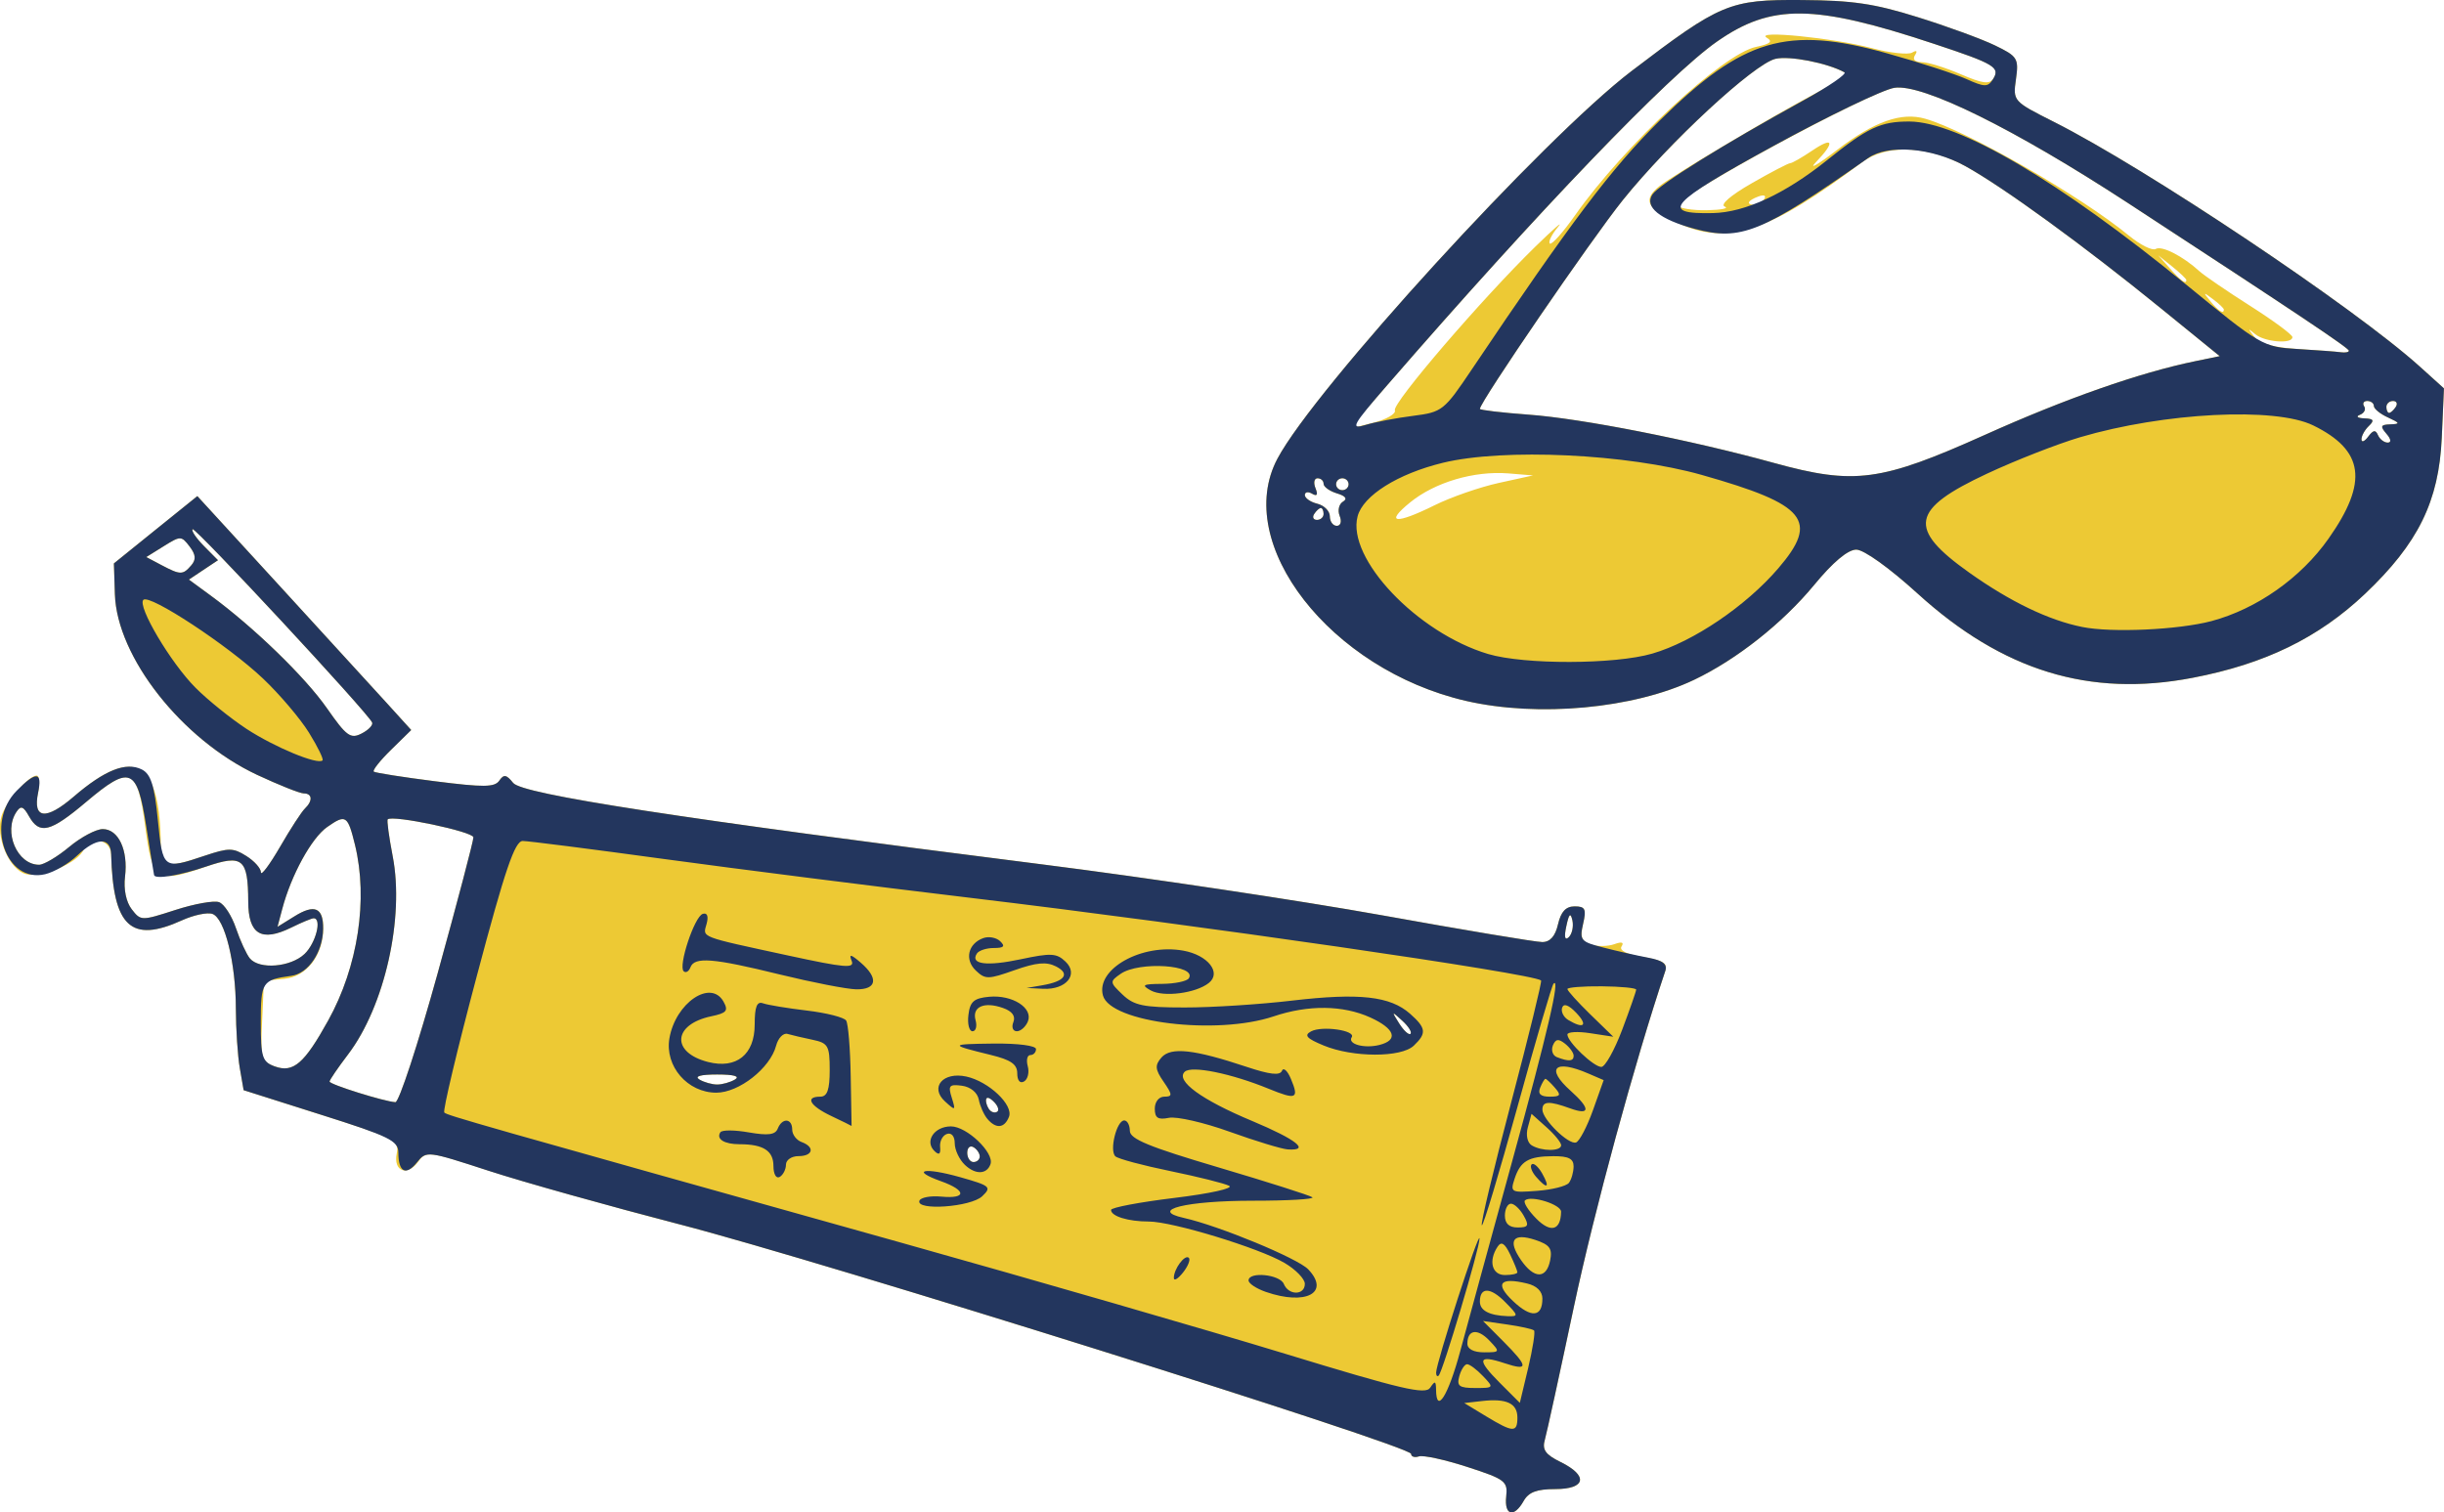 <svg xmlns="http://www.w3.org/2000/svg" viewBox="0 0 833.63 516" version="1.0"><path d="M513.755 510.571c.576-5.193-.341-5.903-13.242-10.082-7.613-2.475-15.055-4.098-16.526-3.61s-2.666.1-2.666-.853c0-2.698-200.424-65.605-249.49-78.304-24.033-6.228-53.31-14.444-65.039-18.278-20.748-6.775-21.388-6.856-24.16-3.083-3.732 5.112-8.53 3.266-7.314-2.82.895-4.422-.768-5.294-25.632-13.165l-26.59-8.44-1.301-7.525c-.725-4.139-1.322-13.268-1.344-20.307-.021-15.56-3.774-30.774-7.975-32.295-1.706-.629-6.397.365-10.427 2.19-17.38 7.892-23.478 2.192-24.14-22.517-.148-5.233-7.42-6.491-9.382-1.643-1.812 4.504-14.03 9.717-19.597 8.399-5.8-1.4-10.619-12.862-8.38-19.921 1.6-4.99 9.212-13.714 11.963-13.714.938 0 1.151 2.617.49 5.822-1.897 9.028 2.666 9.535 12.176 1.34 20.642-17.73 29.662-12.436 29.662 17.445 0 6.735 2.047 7.1 14.99 2.739 8.19-2.739 9.66-2.739 14.139.06 2.75 1.705 5.01 4.22 5.032 5.6.021 1.359 2.943-2.536 6.504-8.662 3.54-6.147 7.378-12.03 8.487-13.085 2.75-2.617 2.559-5.173-.384-5.173-1.322 0-8.466-2.86-15.908-6.329-25.631-12.01-47.808-40.166-48.512-61.609l-.34-10.528L53.07 180.74l14.245-11.482 28.34 30.936c15.587 17 32.007 34.973 36.485 39.903l8.124 8.966-6.845 6.715c-3.774 3.692-6.44 7.06-5.928 7.486.512.405 9.916 1.886 20.919 3.286 16.654 2.11 20.3 2.069 21.9-.223 1.535-2.232 2.43-2.09 4.733.79 3.135 3.875 56.829 12.152 180.465 27.793 35.782 4.523 87.877 12.334 115.79 17.344 27.913 5.031 52.542 9.15 54.738 9.15 2.709 0 4.457-1.989 5.395-6.087 1.003-4.3 2.666-6.085 5.673-6.085 3.603 0 4.051.912 2.9 5.903-1.088 4.706-.533 6.146 2.73 7.14 2.26.69 5.82.61 7.932-.162 2.516-.913 3.369-.649 2.43.791-.895 1.36 1.856 2.719 7.315 3.591 6.802 1.095 8.487 2.15 7.612 4.747-10.598 31.687-24.33 82.158-31.175 114.555-4.755 22.497-9.212 42.905-9.895 45.34-1.002 3.468.15 5.09 5.331 7.647 9.575 4.706 8.658 9.25-1.833 9.25-6.27 0-9.042 1.035-10.748 4.058-3.284 5.842-6.653 4.97-5.95-1.522zm-179.57-116.036c0-1.034-.96-2.475-2.132-3.144-1.173-.69-2.132.162-2.132 1.907 0 1.724.96 3.164 2.132 3.164s2.132-.872 2.132-1.927zm4.65-18.805c-1.515-1.46-2.517-1.582-2.517-.304 0 1.156.64 2.698 1.429 3.448.767.751 1.919.873 2.516.305.618-.589-.022-2.13-1.429-3.449zm-189.55-43.676c6.717-24.282 12.197-45.136 12.197-46.373-.02-1.948-27.572-7.73-29.235-6.147-.341.324.427 5.964 1.685 12.516 4.094 21.017-2.73 51.304-15.247 67.735-3.433 4.524-6.27 8.662-6.27 9.21 0 .974 18.489 6.776 22.455 7.04 1.216.06 7.698-19.719 14.415-43.98zm101.396 36.251c1.834-1.115-.363-1.724-6.056-1.724s-7.869.609-6.056 1.724c1.578.934 4.307 1.704 6.056 1.704 1.77 0 4.478-.77 6.056-1.704zm-138.734-20.144c10.171-18.338 13.668-41.322 9.148-59.884-2.495-10.163-3.135-10.569-9.49-6.126-5.33 3.712-12.303 16.431-15.353 28.035l-1.599 6.025 5.757-3.57c6.781-4.24 9.873-3.023 9.873 3.895 0 9.29-5.672 16.715-13.306 17.405l-6.951.65-.619 13.712c-.597 12.72-.277 13.856 4.265 15.499 6.376 2.313 10.086-.872 18.275-15.64zm366.346.061c-3.668-3.347-3.71-3.306-1.023.974 1.556 2.455 3.283 4.037 3.838 3.51.576-.548-.704-2.557-2.815-4.484zm-374.407-22.76c3.839-3.672 6.014-12.172 3.092-12.172-.64 0-4.051 1.4-7.57 3.144-10.257 5.051-14.713 2.374-14.735-8.865-.064-14.728-1.876-16.188-14.67-11.806-16.719 5.72-18.02 4.828-20.493-13.937-2.623-19.961-5.032-20.955-20.13-8.216-12.197 10.306-15.907 11.239-19.469 4.91-1.94-3.47-2.814-3.774-4.307-1.522-4.542 6.816.256 18.034 7.74 18.034 1.621 0 6.248-2.738 10.257-6.085s9.17-6.086 11.451-6.086c5.353 0 8.7 7.16 7.592 16.229-.533 4.28.384 8.682 2.281 11.116 3.092 3.997 3.284 3.997 14.906.244 6.461-2.09 13.157-3.287 14.884-2.658 1.749.63 4.329 4.625 5.779 8.906 1.45 4.26 3.582 8.885 4.734 10.285 3.241 3.874 13.882 3.002 18.658-1.522zM536.337 314c-.64-2.78-1.173-2.272-2.068 1.968-.81 3.712-.512 5.03.831 3.773 1.13-1.096 1.685-3.672 1.237-5.741zm-409.4-67.492c-1.364-3.266-60.368-66.781-61.242-65.95-.512.487 1.237 3.064 3.86 5.721l4.798 4.848-4.969 3.307-4.947 3.307 7.463 5.477c14.629 10.731 32.157 27.71 39.599 38.381 6.674 9.575 8.06 10.59 11.835 8.662 2.345-1.197 3.966-2.88 3.604-3.753zm-61.732-53.595c1.748-1.988 1.599-3.672-.534-6.472-2.814-3.671-3.092-3.671-8.849-.08l-5.928 3.691 5.139 2.719c6.504 3.428 7.314 3.448 10.172.142zm434.817 46.211c-46.23-10.67-79.688-53.677-64.292-82.645 12.645-23.836 90.734-109.321 120.758-132.224C586.896 1.088 589.882-.17 614.596.013c17.294.122 24.757 1.217 39.45 5.822 9.98 3.104 21.835 7.445 26.377 9.636 7.762 3.753 8.189 4.443 7.208 11.522-1.066 7.486-.981 7.567 12.858 14.546 31.496 15.843 102.633 63.434 124.83 83.476l8.296 7.486-.746 16.858c-.981 21.685-8.04 36.028-26.165 53.23-15.844 15.012-34.14 23.938-58.833 28.664-35.1 6.735-64.76-2.353-93.804-28.765-9.639-8.764-18.318-14.971-20.898-14.971-2.878 0-7.954 4.26-14.436 12.13-10.769 13.024-26.378 25.358-40.857 32.276-20.663 9.859-53.225 12.881-77.854 7.201zm-43.074-63.13c-.747-1.846-.235-4.037 1.13-4.848 1.62-.954.917-1.927-2.069-2.82-2.494-.77-4.542-2.231-4.542-3.266 0-1.055-.916-1.887-2.068-1.887-1.13 0-1.45 1.502-.704 3.368.917 2.272.555 2.9-1.13 1.907-1.365-.812-2.495-.609-2.495.446s1.92 2.394 4.265 2.962c2.346.588 4.265 2.515 4.265 4.3s1.066 3.246 2.367 3.246c1.322 0 1.77-1.48.98-3.408zm-5.48-.649c0-1.116-.427-2.029-.939-2.029s-1.535.913-2.26 2.029-.299 2.029.938 2.029 2.26-.913 2.26-2.029zm37.892-2.982c5.544-2.759 15.375-6.167 21.815-7.587l11.728-2.576-8.423-.69c-11.664-.933-25.056 3.023-33.5 9.9-8.807 7.16-5.011 7.586 8.38.953zm-29.363-7.161c0-1.116-.96-2.029-2.132-2.029s-2.133.913-2.133 2.029.96 2.029 2.133 2.029 2.132-.913 2.132-2.029zm217.036-16.837c27.572-12.395 52.734-21.22 71.734-25.135l8.359-1.724-20.088-16.33c-26.335-21.422-53.8-41.404-66.68-48.504-12.794-7.06-26.868-7.567-35.27-1.278-32.05 23.998-45.825 28.522-62.97 20.61-10.49-4.828-11.94-7.85-6.034-12.557 4.883-3.874 40.835-25.195 54.355-32.214 5.821-3.043 9.766-5.964 8.764-6.512-5.928-3.245-18.83-5.781-23.627-4.645-7.357 1.765-36.144 28.42-52.052 48.2-10.662 13.267-48.747 68.89-48.747 71.224 0 .405 7.485 1.298 16.633 1.967 18.19 1.34 55.144 8.602 83.59 16.452 27.572 7.608 36.486 6.41 72.033-9.554zm134.085.101c.597 1.38 2.09 2.536 3.305 2.536 1.322 0 1.152-1.217-.448-3.043-2.196-2.536-1.961-3.084 1.344-3.185 3.454-.122 3.348-.446-.81-2.353-2.645-1.197-4.798-2.962-4.798-3.915 0-.934-1.024-1.704-2.26-1.704s-1.707.831-1.046 1.846 0 2.312-1.47 2.88-.811 1.096 1.47 1.197c3.242.122 3.583.69 1.6 2.597-1.408 1.339-2.538 3.387-2.516 4.564.02 1.156 1.044.75 2.281-.913 1.706-2.292 2.538-2.434 3.348-.507zm-335.341-8.48c-.938-2.393 29.683-38.036 47.958-55.887 6.333-6.167 9.766-9.15 7.655-6.634s-3.348 5.051-2.751 5.62 4.478-3.774 8.615-9.657c16.803-23.856 50.325-55.036 61.733-57.43 4.862-1.014 5.821-1.825 3.625-3.144-4.307-2.637 22.667.081 35.952 3.59 6.142 1.624 12.283 2.293 13.648 1.502 1.556-.913 1.919-.588.98.872-.938 1.44-.042 2.353 2.325 2.394 2.132.02 8.103 1.866 13.285 4.118 7.4 3.185 9.809 3.51 11.11 1.48 2.473-3.793.32-5.05-20.322-11.887-40.836-13.55-55.4-13.693-73.93-.75-16.463 11.482-61.328 58.261-112.207 116.908l-13.2 15.235 8.188-2.09c4.5-1.136 7.805-3.063 7.336-4.24zm341.397-1.156c.725-1.116.299-2.028-.938-2.028s-2.26.912-2.26 2.028.426 2.029.938 2.029 1.535-.913 2.26-2.029zm-15.993-19.17c0-.913-16.59-12.01-75.252-50.33-38.938-25.418-70.178-40.856-79.773-39.375-8.509 1.319-75.615 37.712-74.037 40.167.64.953 5.181 1.683 10.086 1.602 4.926-.101 7.655-.65 6.099-1.237-1.706-.65 1.961-3.814 9.169-7.952 6.61-3.794 12.538-6.877 13.178-6.877s3.945-1.907 7.357-4.2c7.378-5.01 8.06-3.103 1.386 3.875-2.644 2.759.64.852 7.293-4.24 12.645-9.676 21.836-12.922 29.981-10.59 14.18 4.058 53.012 26.332 69.474 39.863 3.88 3.185 7.996 5.254 9.17 4.564 2.068-1.217 9.233 2.435 14.926 7.628 1.642 1.48 9.404 6.796 17.294 11.806 7.868 5.01 14.35 9.778 14.393 10.63.107 2.475-9.51 1.724-12.73-1.014-2.537-2.15-2.58-2.008-.256.913 1.877 2.333 6.61 3.692 14.82 4.179 6.653.405 13.285.892 14.757 1.115 1.47.203 2.665-.04 2.665-.527zm-42.648-14.058c0-.426-1.685-2.029-3.732-3.55-3.369-2.536-3.454-2.455-.81.77 2.793 3.368 4.542 4.443 4.542 2.78zM745.74 95.52c0-.386-2.154-2.435-4.798-4.565l-4.798-3.854 4.073 4.564c3.817 4.28 5.523 5.477 5.523 3.855zM601.78 67.85c.747-1.157-.106-1.502-2.004-.812-3.69 1.36-4.372 2.82-1.3 2.82 1.108 0 2.6-.913 3.304-2.009z" fill="#edc934"/><path d="M513.755 510.571c.576-5.193-.341-5.903-13.242-10.082-7.613-2.475-15.055-4.098-16.526-3.61s-2.666.1-2.666-.853c0-2.698-200.424-65.605-249.49-78.304-24.033-6.228-53.31-14.423-65.039-18.237-21.175-6.897-21.345-6.918-24.608-2.86-3.732 4.645-6.312 3.266-6.312-3.388 0-4.037-3.05-5.538-26.378-12.922l-26.399-8.378-1.3-7.526c-.725-4.139-1.322-13.268-1.344-20.307-.021-15.56-3.774-30.774-7.975-32.295-1.706-.629-6.397.365-10.427 2.19-17.38 7.892-23.478 2.192-24.14-22.517-.17-6.004-5.01-5.822-11.578.406-2.879 2.759-7.805 5.62-10.94 6.37C1.959 301.463-5.1 280.71 5.69 269.776c6.653-6.755 8.828-6.552 7.314.65-1.897 9.027 2.666 9.534 12.176 1.338 10.534-9.047 17.849-11.948 23.222-9.23 3.05 1.562 4.286 5.457 5.438 17.243 1.663 16.817 1.812 16.94 15.993 12.172 8.188-2.739 9.66-2.739 14.138.06 2.75 1.705 5.01 4.22 5.032 5.6.021 1.359 2.943-2.536 6.504-8.662 3.54-6.147 7.378-12.03 8.487-13.085 2.75-2.617 2.559-5.173-.384-5.173-1.322 0-8.466-2.86-15.908-6.329-25.631-12.01-47.808-40.166-48.512-61.609l-.34-10.528L53.07 180.74l14.245-11.482 28.34 30.936c15.587 17 32.007 34.973 36.485 39.903l8.124 8.966-6.845 6.715c-3.774 3.692-6.44 7.06-5.928 7.486.512.405 9.916 1.886 20.919 3.286 16.654 2.11 20.3 2.069 21.9-.223 1.535-2.232 2.43-2.09 4.733.79 3.135 3.875 56.829 12.152 180.465 27.793 35.782 4.523 87.877 12.334 115.79 17.344 27.913 5.031 52.542 9.15 54.738 9.15 2.709 0 4.457-1.989 5.395-6.087 1.003-4.3 2.666-6.085 5.673-6.085 3.603 0 4.051.912 2.878 5.964-1.279 5.578-.831 6.106 6.888 8.073 4.542 1.177 11.387 2.719 15.247 3.45 5.139.973 6.695 2.19 5.885 4.604-10.385 30.936-24.31 82.138-31.154 114.474-4.755 22.497-9.212 42.905-9.895 45.34-1.002 3.468.15 5.09 5.331 7.647 9.575 4.706 8.658 9.25-1.833 9.25-6.27 0-9.042 1.035-10.748 4.058-3.284 5.842-6.653 4.97-5.95-1.522zm3.817-26.96c0-4.848-3.732-6.573-12.07-5.62l-6.056.69 7.464 4.524c9.212 5.579 10.662 5.64 10.662.406zm-19.469-22.74c2.495-9.21 10.406-38.2 17.614-64.409 12.154-44.183 16.611-63.373 14.18-60.858-.554.548-6.099 19.495-12.325 42.114-6.227 22.599-11.686 40.755-12.133 40.308-.47-.426 4.051-19.271 10-41.85 5.971-22.598 10.556-41.342 10.215-41.667-2.58-2.353-117.112-18.947-194.667-28.198-32.84-3.915-79.859-9.879-104.488-13.246s-46.315-6.147-48.213-6.147c-2.687 0-6.035 9.839-15.588 45.826-6.717 25.216-11.728 46.293-11.153 46.82 1.045 1.014 10.13 3.59 154.92 44.142 46.336 12.984 105.638 30.145 131.824 38.138 39.855 12.172 47.894 14.058 49.536 11.604 1.62-2.455 1.962-2.333 2.004.608.064 8.642 4.137 2.17 8.274-13.186zm-8.252 7.424c0-3.286 14.67-48.625 14.799-45.765.149 2.941-12.496 45.38-13.925 46.78-.49.466-.874 0-.874-1.015zm-58.108-27.548c-3.22-1.116-5.864-2.86-5.864-3.895 0-3.124 10.704-2.07 12.026 1.197 1.6 3.955 7.165 3.935 7.165-.04 0-1.685-3.113-4.89-6.93-7.142-8.764-5.132-38.255-14.119-46.316-14.119-7.015 0-12.858-1.805-12.858-3.955 0-.812 9.745-2.658 21.622-4.098 12.176-1.481 20.344-3.286 18.659-4.139-1.62-.831-10.64-3.083-20.023-5.01s-17.827-4.18-18.765-5.031c-2.133-1.907.405-12.253 3.006-12.253 1.045 0 1.898 1.582 1.92 3.55 0 2.78 6.503 5.457 30.386 12.517 16.697 4.95 31.048 9.514 31.858 10.143.832.649-8.295 1.176-20.258 1.176-22.838 0-35.632 3.185-23.605 5.863 12.048 2.698 38.873 13.794 42.456 17.547 7.591 7.973-.79 12.456-14.48 7.689zm-31.347-4.727c-.063-3.023 3.754-8.175 5.097-6.897.64.608-.256 2.86-1.962 5.01s-3.113 3.003-3.135 1.887zm-86.788-26.372c.405-1.115 3.774-1.744 7.463-1.4 8.68.812 8.636-2.11-.064-5.233-10.662-3.814-5.821-4.869 6.483-1.4 10.32 2.921 10.832 3.368 7.527 6.512-3.88 3.692-22.689 5.03-21.41 1.521zm-49.792-11.847c0-5.193-3.454-7.424-11.536-7.424-5.246 0-8.082-1.765-6.568-4.078.533-.832 4.883-.811 9.703.04 6.589 1.137 9.02.832 9.873-1.298 1.514-3.773 4.925-3.55 4.925.325 0 1.704 1.45 3.631 3.2 4.26 4.626 1.704 3.923 4.808-1.067 4.808-2.346 0-4.265 1.298-4.265 2.921 0 1.603-.96 3.49-2.132 4.179-1.194.69-2.133-.933-2.133-3.733zm65.294-.385c-1.897-1.806-3.454-5.112-3.454-7.364 0-2.394-1.109-3.712-2.666-3.185-1.471.487-2.516 2.495-2.324 4.443.235 2.454-.362 2.9-1.876 1.44-3.54-3.347-.15-8.46 5.586-8.46 5.395 0 14.82 9.028 13.477 12.882-1.258 3.55-5.16 3.652-8.743.244zm5.075-2.88c0-1.035-.96-2.476-2.132-3.145-1.173-.69-2.132.162-2.132 1.907 0 1.724.96 3.164 2.132 3.164s2.132-.872 2.132-1.927zm85.296-8.4c-8.785-3.164-18.146-5.314-20.79-4.766-3.732.75-4.798.04-4.798-3.145 0-2.312 1.407-4.077 3.24-4.077 2.858 0 2.816-.65-.234-5.092-2.921-4.22-3.028-5.62-.725-8.277 3.199-3.651 11.11-2.779 29.065 3.206 7.932 2.637 11.344 3.022 12.027 1.338.511-1.278 1.876-.06 3.049 2.739 2.857 6.816 1.898 7.262-7.485 3.428-12.858-5.274-26.42-8.033-28.723-5.842-3.22 3.063 5.693 9.575 23.094 16.837 15.097 6.33 19.916 10.184 12.005 9.656-2.047-.142-10.918-2.84-19.725-6.004zm-135.94-5.395c-7.314-3.47-9.084-6.593-3.732-6.593 2.367 0 3.199-2.374 3.199-9.109 0-8.256-.533-9.19-5.864-10.305-3.22-.67-7.058-1.562-8.509-1.988s-3.198 1.38-3.902 3.996c-2.026 7.689-12.666 16.047-20.407 16.047-9.809 0-17.613-9.048-15.993-18.521 2.047-12.09 14.095-20.286 18.445-12.558 1.749 3.125 1.088 3.916-4.158 5.011-13.135 2.759-13.818 12.354-1.087 15.6 9.68 2.455 15.886-2.536 15.886-12.78 0-6.106.768-8.013 2.857-7.242 1.578.568 8.317 1.684 14.97 2.475s12.666 2.312 13.37 3.408c.704 1.075 1.407 9.636 1.557 19.028.17 9.392.298 17.02.298 16.939 0-.061-3.113-1.603-6.93-3.408zm-32.86-12.436c1.834-1.115-.363-1.724-6.056-1.724s-7.869.609-6.056 1.724c1.578.934 4.307 1.704 6.056 1.704 1.77 0 4.478-.77 6.056-1.704zm86.127 13.45c-1.194-1.4-2.516-4.361-2.942-6.593-.47-2.414-2.794-4.341-5.758-4.747-4.329-.568-4.776-.04-3.476 4.057 1.408 4.484 1.28 4.565-2.303 1.299-5.288-4.849-.66-10.224 7.314-8.48 7.656 1.704 16.143 9.737 14.5 13.774-1.556 3.875-4.392 4.139-7.335.69zm2.026-6.025c-1.514-1.46-2.516-1.582-2.516-.304 0 1.156.64 2.698 1.429 3.448.767.751 1.919.873 2.516.305.618-.589-.022-2.13-1.429-3.449zm8.146-9.514c0-3.124-2.154-4.625-9.063-6.309-14.244-3.49-14.18-3.692 1.066-3.875 8.295-.08 14.394.71 14.394 1.887 0 1.116-.874 2.029-1.92 2.029-1.065 0-1.47 1.704-.895 3.813s.022 4.443-1.258 5.194c-1.386.811-2.324-.305-2.324-2.739zm104.487-9.534c-5.8-2.394-6.76-3.47-4.264-4.808 3.753-2.009 15.353-.325 13.86 1.988-1.514 2.333 4.222 3.935 9.383 2.657 6.696-1.663 5.416-5.538-3.05-9.392-9.318-4.22-21.11-4.362-32.988-.365-19.49 6.532-55.655 2.11-58.193-7.12-2.495-9.048 13.242-17.852 27.38-15.317 8.402 1.502 13.157 7.526 8.722 11.036-4.457 3.53-15.482 4.93-19.81 2.536-3.327-1.846-2.73-2.191 3.923-2.232 4.329-.04 8.402-.892 9.063-1.886 2.964-4.585-16.974-5.904-23.243-1.542-3.796 2.637-3.753 2.9.66 7.1 3.903 3.712 7.06 4.382 21.112 4.382 9.084.02 25.652-1.035 36.783-2.353 22.86-2.678 33.394-1.502 40.154 4.483 5.522 4.889 5.714 6.674 1.279 10.893-4.307 4.118-20.79 4.078-30.77-.06zm26.826-8.46c-3.668-3.347-3.71-3.306-1.023.974 1.556 2.455 3.283 4.037 3.838 3.51.576-.548-.704-2.557-2.815-4.484zm-147.967-1.967c.533-4.545 1.855-5.7 7.058-6.188 7.933-.73 15.076 3.814 13.22 8.419-.745 1.826-2.451 3.347-3.773 3.347-1.344 0-1.877-1.42-1.173-3.124.81-2.049-.405-3.712-3.519-4.808-6.44-2.292-10.64-.426-9.382 4.139.576 2.09.106 3.793-1.045 3.793-1.13 0-1.77-2.515-1.386-5.578zM265.97 332.46c-22.774-5.599-29.086-6.106-30.472-2.434-.512 1.38-1.557 2.008-2.282 1.359-1.983-1.704 3.647-18.684 6.483-19.596 1.535-.487 2.026.79 1.322 3.387-1.322 4.768-2.836 4.18 27.7 10.793 19.575 4.24 22.86 4.523 21.772 1.846-.981-2.435-.278-2.293 3.092.608 6.162 5.295 5.522 9.21-1.514 9.109-3.22-.061-14.97-2.354-26.101-5.072zm89.54 3.692c7.719-1.318 9.617-3.915 4.69-6.43-3.262-1.664-6.652-1.36-14.094 1.257-9.063 3.205-10.044 3.205-13.264.142-3.902-3.712-2.665-9.17 2.516-11.056 1.855-.69 4.478-.203 5.8 1.055 1.792 1.724 1.259 2.313-2.153 2.313-2.517 0-5.118.832-5.8 1.886-2.389 3.672 3.347 4.423 14.969 1.948 10.32-2.191 12.219-2.09 15.247.791 4.606 4.382.256 9.676-7.634 9.291l-5.609-.284 5.331-.913zm167.734 117.76c-.49-.466-4.585-1.38-9.127-2.028l-8.273-1.197 6.93 6.958c8.615 8.662 8.7 10.184.426 7.445-9.169-3.043-9.595-1.278-1.663 6.654l6.867 6.877 2.857-11.949c1.557-6.572 2.452-12.313 1.983-12.76zm-17.4 15.58c-2.111-2.231-4.564-4.057-5.417-4.057s-2.047 1.826-2.665 4.057c-.938 3.388-.064 4.057 5.416 4.057 6.397 0 6.44-.101 2.666-4.057zm2.175-12.131c-4.052-4.26-7.506-3.753-7.506 1.075 0 1.826 2.153 2.942 5.672 2.942 5.501 0 5.544-.122 1.834-4.017zm5.352-13.166c-5.011-5.091-8.594-5.132-8.594-.121 0 3.043 3.178 4.726 9.447 4.97 3.796.142 3.732-.223-.853-4.849zm12.73-1.156c0-2.455-1.94-4.382-5.245-5.153-9.276-2.231-11.089.02-4.798 5.985 6.184 5.883 10.043 5.558 10.043-.832zm-8.53-8.966c0-.508-1.13-3.266-2.494-6.147-1.813-3.773-2.985-4.504-4.244-2.617-3.198 4.808-1.961 9.697 2.474 9.697 2.346 0 4.265-.426 4.265-.933zm11.175-4.058c.81-4.036-.15-5.355-5.033-6.978-7.655-2.536-9.553.101-4.926 6.836 4.478 6.492 8.658 6.553 9.959.142zm3.731-16.614c.022-2.475-10.342-5.72-12.325-3.854-.64.608 1.088 3.408 3.86 6.207 4.926 4.99 8.359 4.037 8.465-2.353zm-12.773 1.319c-1.258-2.232-3.198-4.057-4.329-4.057s-2.068 1.825-2.068 4.057c0 2.718 1.429 4.057 4.35 4.057 3.668 0 3.988-.629 2.047-4.057zm15.439-11.158c.853-1.115 1.578-3.63 1.6-5.578.02-2.678-1.707-3.55-6.91-3.53-8.508.04-11.238 1.643-13.242 7.77-1.493 4.564-1.173 4.726 7.698 4.057 5.096-.386 9.98-1.603 10.854-2.719zm-11.217-2.089c-1.47-1.704-2.153-3.61-1.492-4.22.66-.628 2.26.751 3.582 3.084 2.794 4.97 1.749 5.538-2.09 1.136zm8.573-10.752c0-.912-2.26-3.712-5.054-6.187l-5.054-4.524-1.258 4.605c-.725 2.617-.17 5.254 1.322 6.147 3.455 2.09 10.044 2.07 10.044-.04zm10.832-11.907L547 368.508l-5.224-2.251c-11.473-4.97-14.714-1.867-6.078 5.862 6.845 6.106 6.803 8.54-.128 6.025-7.186-2.596-9.468-2.495-9.468.426 0 3.327 8.893 12.03 11.451 11.218 1.152-.365 3.753-5.315 5.78-10.974zm-394.046-46.76c6.717-24.282 12.197-45.136 12.197-46.373-.02-1.948-27.572-7.73-29.235-6.147-.341.324.427 5.964 1.685 12.516 4.094 21.017-2.73 51.304-15.247 67.735-3.433 4.524-6.27 8.662-6.27 9.21 0 .974 18.489 6.776 22.455 7.04 1.216.06 7.698-19.719 14.415-43.98zm381.081 39.05c-1.45-1.683-2.921-3.042-3.22-3.042-.32 0-1.13 1.36-1.812 3.043-.853 2.09.15 3.043 3.241 3.043 3.71 0 4.009-.507 1.791-3.043zm-418.42-22.943c10.172-18.338 13.67-41.322 9.149-59.884-2.495-10.163-3.135-10.569-9.49-6.126-5.33 3.712-12.303 16.431-15.353 28.035l-1.599 6.025 5.757-3.57c6.91-4.321 9.895-3.003 9.81 4.3-.128 7.932-5.033 15.174-10.854 15.986-9.937 1.359-10.407 2.069-10.407 15.863 0 11.928.49 13.49 4.798 15.052 6.29 2.273 10.044-.973 18.19-15.68zm441.365 3.165c2.623-6.978 4.776-13.145 4.776-13.693 0-.568-5.288-1.075-11.728-1.136s-11.728.365-11.728.933 3.519 4.463 7.826 8.662l7.826 7.607-7.826-1.196c-4.307-.67-7.826-.467-7.826.446 0 2.515 8.956 11.056 11.579 11.056 1.28 0 4.478-5.72 7.1-12.679zm-16.548 8.865c0-.994-1.322-2.84-2.942-4.118-2.26-1.785-3.22-1.643-4.158.629-.64 1.643-.043 3.408 1.364 3.956 4.052 1.582 5.736 1.44 5.736-.467zm.917-14.606c-2.58-2.718-4.307-3.367-4.84-1.805-.47 1.339.469 3.225 2.068 4.199 5.31 3.205 6.845 1.886 2.772-2.394zm-433.794-20.124c3.839-3.671 6.014-12.171 3.092-12.171-.64 0-4.051 1.4-7.57 3.144-10.257 5.051-14.713 2.374-14.735-8.865-.064-14.626-1.897-16.168-14.244-11.969-9.02 3.084-17.4 4.463-17.87 2.982-.085-.284-1.3-7.81-2.686-16.715-3.114-19.962-5.48-20.935-20.493-8.257-12.197 10.306-15.907 11.239-19.469 4.91-1.94-3.47-2.814-3.774-4.307-1.522-4.542 6.816.256 18.034 7.74 18.034 1.621 0 6.248-2.738 10.257-6.085s9.17-6.086 11.451-6.086c5.353 0 8.7 7.16 7.592 16.229-.533 4.28.384 8.682 2.281 11.116 3.092 3.997 3.284 3.997 14.906.244 6.461-2.09 13.157-3.287 14.884-2.658 1.749.63 4.329 4.625 5.779 8.906 1.45 4.26 3.582 8.885 4.734 10.285 3.241 3.874 13.882 3.002 18.658-1.522zM536.337 314c-.64-2.78-1.173-2.272-2.068 1.968-.81 3.712-.512 5.03.831 3.773 1.13-1.096 1.685-3.672 1.237-5.741zM105.4 249.977c-2.964-4.787-10.043-13.125-15.716-18.5-11.813-11.219-38.639-28.868-40.771-26.839-2.196 2.09 9.297 21.503 17.784 30.003 4.158 4.179 12.027 10.508 17.465 14.078 9.467 6.188 24.16 12.294 25.844 10.711.448-.405-1.642-4.665-4.606-9.453zm21.538-3.469c-1.365-3.266-60.369-66.781-61.243-65.95-.512.487 1.237 3.064 3.86 5.721l4.798 4.848-4.969 3.307-4.947 3.307 7.463 5.477c14.629 10.731 32.157 27.71 39.599 38.381 6.674 9.575 8.06 10.59 11.835 8.662 2.345-1.197 3.966-2.88 3.604-3.753zm-61.733-53.595c1.748-1.988 1.599-3.672-.534-6.472-2.814-3.671-3.092-3.671-8.849-.08l-5.928 3.691 5.139 2.719c6.504 3.428 7.314 3.448 10.172.142zm434.817 46.211c-46.23-10.67-79.688-53.677-64.292-82.645 12.645-23.836 90.734-109.321 120.758-132.224C586.896 1.088 589.882-.17 614.596.013c17.294.122 24.757 1.217 39.45 5.822 9.98 3.104 21.835 7.445 26.377 9.636 7.762 3.753 8.189 4.443 7.208 11.522-1.066 7.486-.981 7.567 12.858 14.546 31.496 15.843 102.633 63.434 124.83 83.476l8.296 7.486-.746 16.858c-.981 21.685-8.04 36.028-26.165 53.23-15.844 15.012-34.14 23.938-58.833 28.664-35.1 6.735-64.76-2.353-93.804-28.765-9.639-8.764-18.318-14.971-20.898-14.971-2.878 0-7.954 4.26-14.436 12.13-10.769 13.024-26.378 25.358-40.857 32.276-20.663 9.859-53.225 12.881-77.854 7.201zm63.546-16.127c13.967-4.057 31.9-16.188 42.968-29.07 14.052-16.37 9.617-21.787-26.058-31.89-25.525-7.221-67.64-9.19-88.367-4.138-15.353 3.753-27.188 11.178-29.043 18.257-3.796 14.322 20.343 39.781 44.546 46.983 12.325 3.651 43.117 3.59 55.954-.142zM754.31 211.9c15.46-4.138 30.493-14.707 39.94-28.136 13.604-19.313 12.154-30.105-5.225-38.625-12.943-6.35-50.836-4.422-79.538 4.037-7.613 2.252-21.857 7.81-31.624 12.375-26.164 12.212-27.358 18.764-6.162 33.816 13.967 9.92 27.103 16.25 38.532 18.542 10.001 2.028 32.818.973 44.077-2.009zm-297.363-35.906c-.747-1.846-.235-4.037 1.13-4.848 1.62-.954.917-1.927-2.069-2.82-2.494-.77-4.542-2.231-4.542-3.266 0-1.055-.916-1.887-2.068-1.887-1.13 0-1.45 1.502-.704 3.368.917 2.272.555 2.9-1.13 1.907-1.365-.812-2.495-.609-2.495.446s1.92 2.394 4.265 2.962c2.346.588 4.265 2.515 4.265 4.3s1.066 3.246 2.367 3.246c1.322 0 1.77-1.48.98-3.408zm-5.48-.649c0-1.116-.427-2.029-.939-2.029s-1.535.913-2.26 2.029-.299 2.029.938 2.029 2.26-.913 2.26-2.029zm8.53-10.143c0-1.116-.96-2.029-2.133-2.029s-2.133.913-2.133 2.029.96 2.029 2.133 2.029 2.132-.913 2.132-2.029zm217.035-16.837c27.572-12.395 52.734-21.22 71.734-25.135l8.359-1.724-20.088-16.33c-26.335-21.422-53.8-41.404-66.68-48.504-11.43-6.31-26.335-7.526-33.18-2.718-36.421 25.52-43.33 28.34-59.131 24.12-11.92-3.185-17.23-7.486-14.437-11.705 2.282-3.429 23.883-16.899 51.647-32.174 8.572-4.727 14.799-9.007 13.86-9.534-5.863-3.206-18.786-5.721-23.541-4.585-7.357 1.765-36.144 28.42-52.052 48.2-10.662 13.267-48.747 68.89-48.747 71.224 0 .405 7.485 1.298 16.633 1.967 18.19 1.34 55.144 8.602 83.59 16.452 27.572 7.608 36.486 6.41 72.033-9.554zm134.085.101c.597 1.38 2.09 2.536 3.305 2.536 1.322 0 1.152-1.217-.448-3.043-2.196-2.536-1.961-3.084 1.344-3.185 3.454-.122 3.348-.446-.81-2.353-2.645-1.197-4.798-2.962-4.798-3.915 0-.934-1.024-1.704-2.26-1.704s-1.707.831-1.046 1.846 0 2.312-1.47 2.88-.811 1.096 1.47 1.197c3.242.122 3.583.69 1.6 2.597-1.408 1.339-2.538 3.387-2.516 4.564.02 1.156 1.044.75 2.281-.913 1.706-2.292 2.538-2.434 3.348-.507zm-329.115-6.593c9.959-1.278 10.556-1.745 20.045-15.884 33.756-50.228 47.744-68.75 64.079-84.876 28.403-28.015 43.394-32.458 77.512-22.924 11.004 3.064 23.18 7.02 27.06 8.764 6.142 2.78 7.315 2.8 8.978.243 2.73-4.199.917-5.315-20.087-12.273-40.836-13.55-55.4-13.693-73.93-.75-16.484 11.502-61.328 58.22-112.42 117.151-12.027 13.876-12.795 15.276-7.464 13.653 3.284-.994 10.577-2.394 16.227-3.104zm335.171-3.043c.725-1.116.299-2.028-.938-2.028s-2.26.912-2.26 2.028.426 2.029.938 2.029 1.535-.913 2.26-2.029zm-15.993-19.17c0-.913-16.59-12.01-75.252-50.33-38.938-25.418-70.178-40.856-79.773-39.375-3.796.589-22.327 9.494-41.156 19.8-35.824 19.575-39.215 23.349-20.684 22.943 10.918-.244 24.587-6.593 38.81-17.994 13.946-11.198 18.317-13.267 28.126-13.247 16.718.041 51.434 20.49 94.145 55.401 25.91 21.2 26.4 21.483 38.341 22.214 6.674.405 13.306.892 14.778 1.115 1.47.203 2.665-.04 2.665-.527z" fill="#23365e"/></svg>